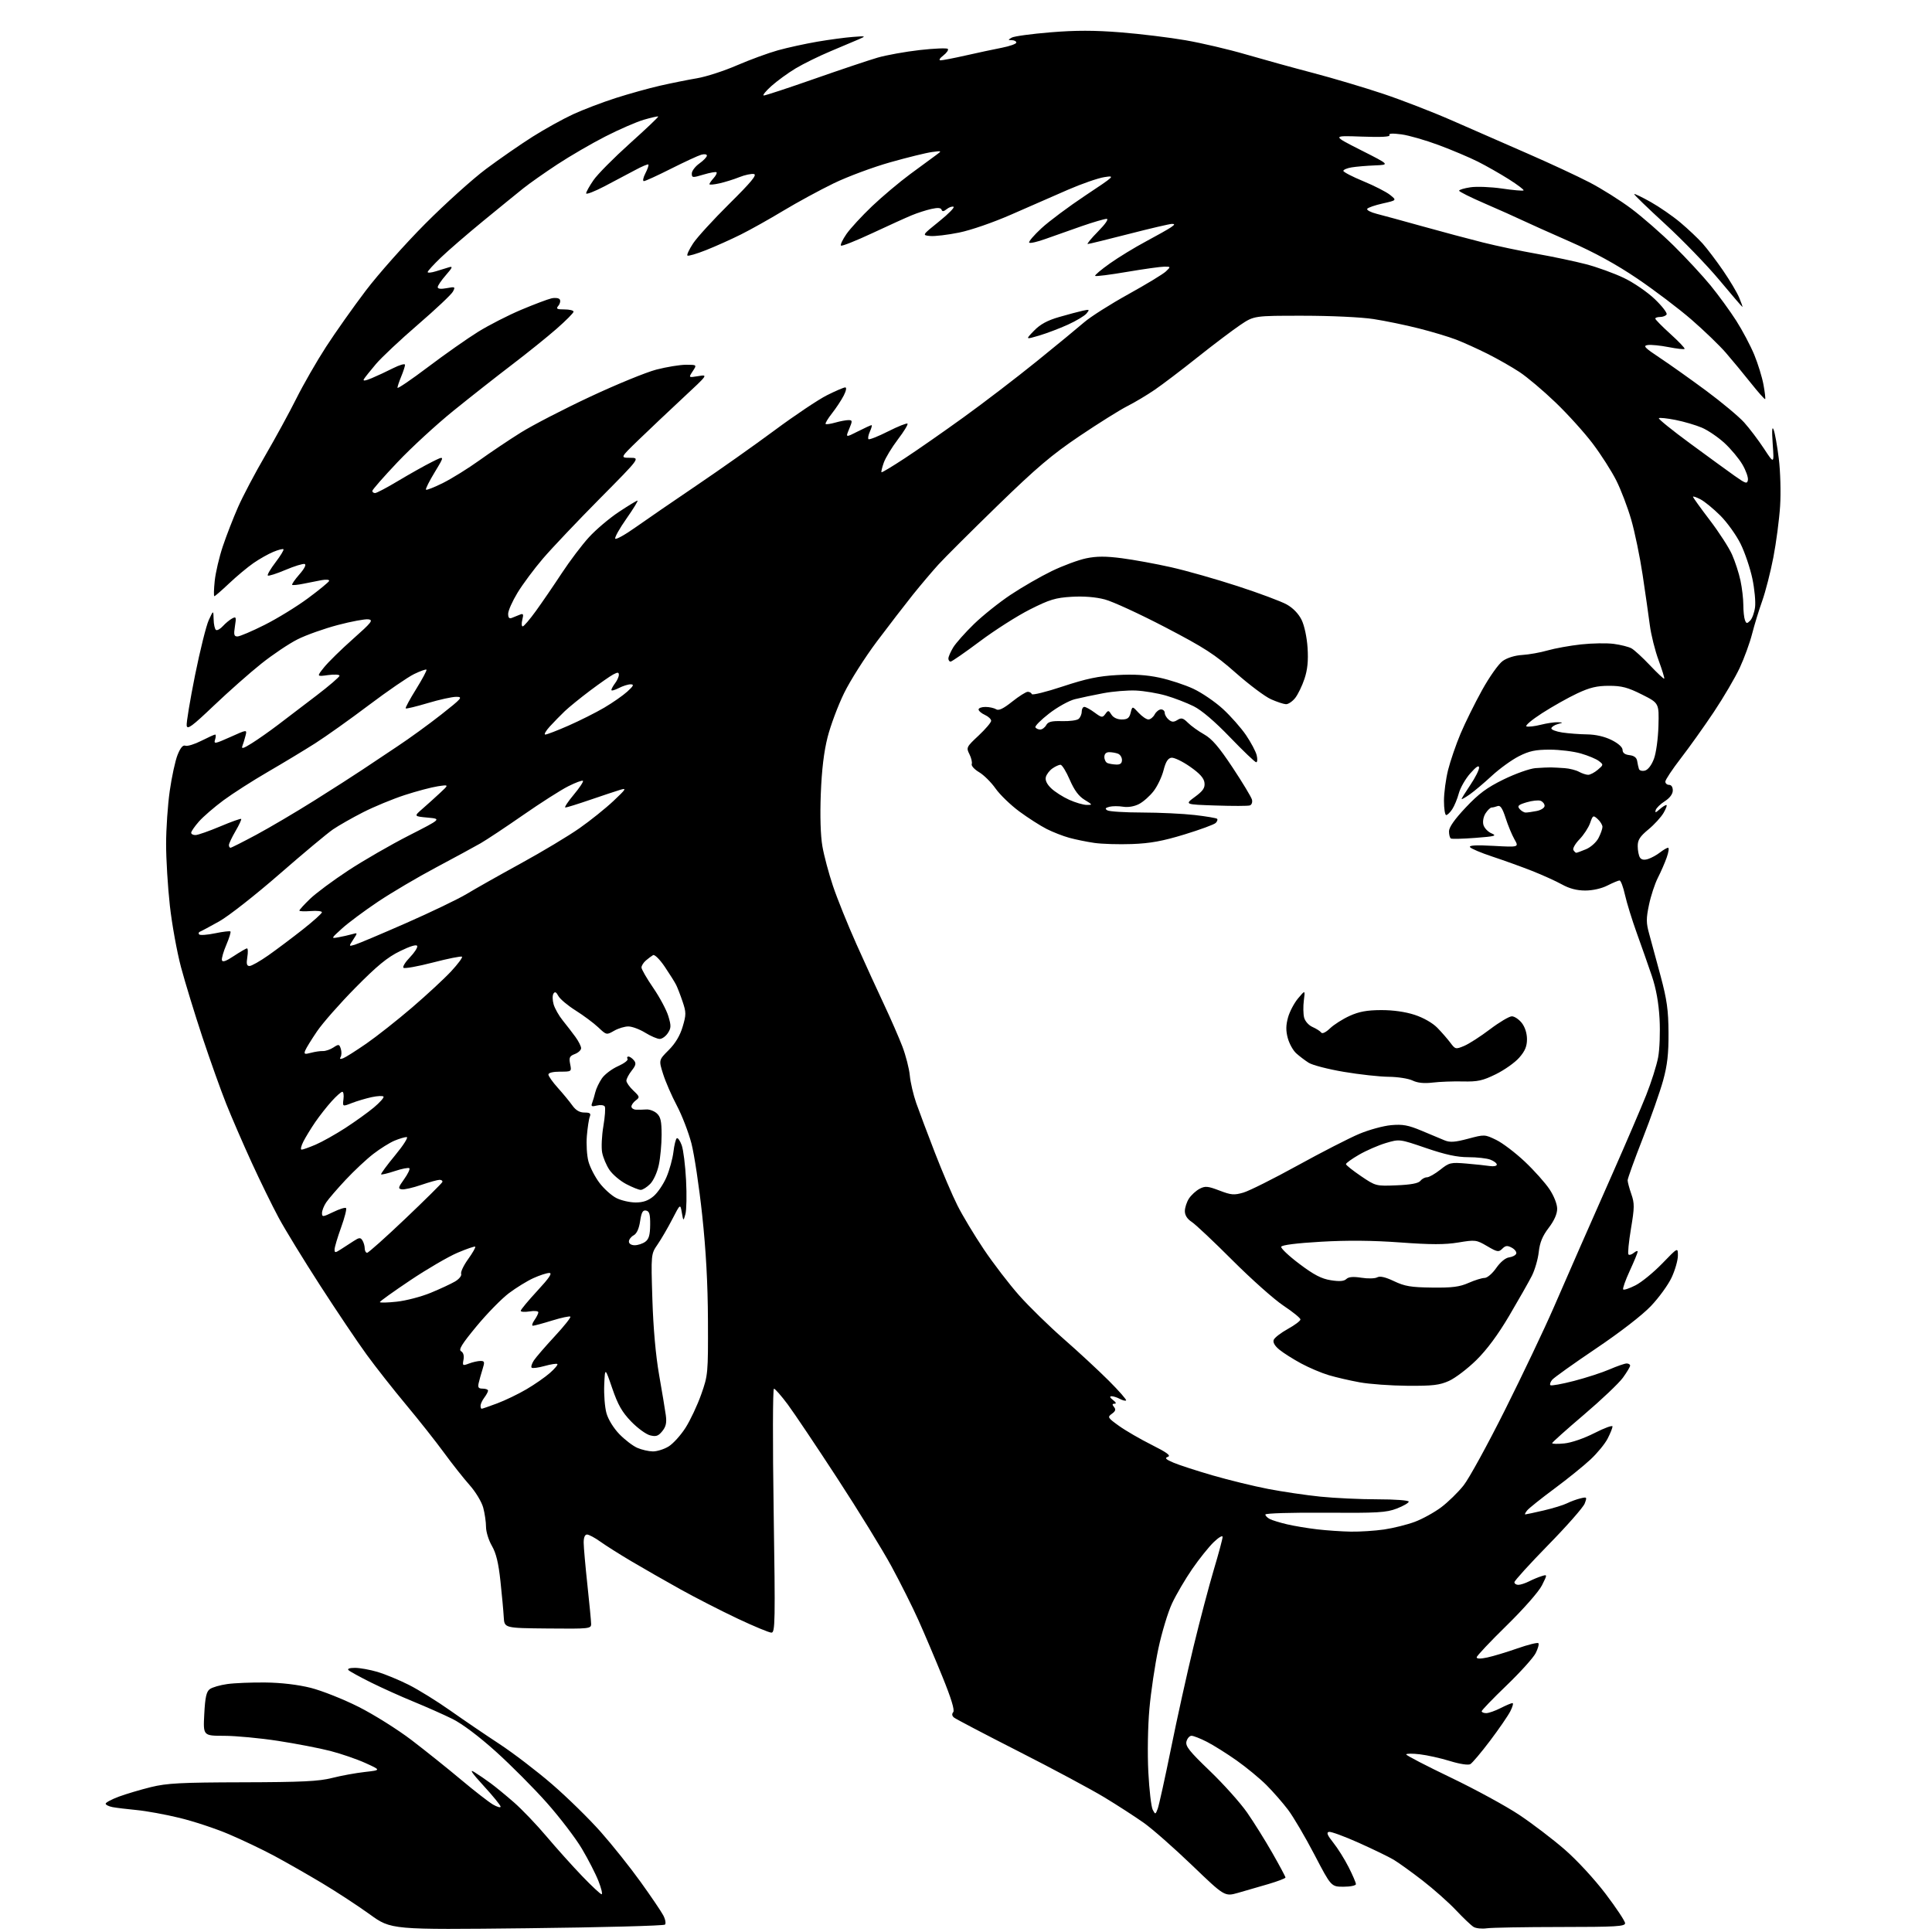 <?xml version="1.0" encoding="UTF-8" standalone="no"?>
<svg 
  version="1.1" 
  xmlns="http://www.w3.org/2000/svg" 
  xmlns:xlink="http://www.w3.org/1999/xlink" 
  xmlns:svg="http://www.w3.org/2000/svg"
  xmlns:rdf="http://www.w3.org/1999/02/22-rdf-syntax-ns#"
  xmlns:cc="http://creativecommons.org/ns#"
  xmlns:dc="http://purl.org/dc/elements/1.1/"
  viewBox="0 0 768 768"
  width="768"
  height="768"
>
<style>svg {background-color: white; }</style>"
<path stroke="none" fill="black" fill-rule="evenodd" d="M209.49,766.51C155.47,767.12 155.47,767.12 146.99,760.98C142.32,757.61 133.78,752.02 128.00,748.56C122.22,745.11 113.67,740.23 109.00,737.72C104.33,735.22 96.21,731.35 90.96,729.12C85.72,726.89 76.89,723.97 71.33,722.63C65.78,721.28 58.15,719.89 54.37,719.53C50.59,719.17 46.26,718.64 44.75,718.36C43.24,718.07 42.00,717.46 42.00,716.99C42.00,716.53 44.36,715.27 47.25,714.19C50.14,713.12 55.88,711.42 60.00,710.40C66.37,708.84 71.89,708.55 96.50,708.49C120.00,708.43 126.73,708.11 132.00,706.77C135.57,705.86 141.43,704.79 145.00,704.39C151.50,703.66 151.50,703.66 145.30,700.85C141.90,699.30 135.60,697.14 131.30,696.03C127.01,694.92 117.65,693.12 110.50,692.02C103.35,690.92 93.73,690.02 89.12,690.01C80.75,690.00 80.75,690.00 81.20,681.36C81.55,674.65 82.05,672.44 83.41,671.45C84.37,670.74 87.48,669.84 90.33,669.44C93.17,669.03 100.00,668.76 105.50,668.82C111.82,668.89 118.44,669.68 123.50,670.94C127.90,672.05 136.45,675.44 142.50,678.48C148.55,681.52 158.07,687.49 163.65,691.75C169.22,696.01 178.08,703.10 183.32,707.50C188.56,711.90 194.24,716.31 195.93,717.31C197.62,718.30 199.00,718.69 199.00,718.18C199.00,717.66 195.96,713.93 192.25,709.89C187.64,704.87 186.45,703.12 188.50,704.40C190.15,705.42 193.07,707.42 195.00,708.84C196.93,710.25 201.10,713.68 204.28,716.45C207.47,719.23 213.30,725.33 217.24,730.00C221.19,734.67 227.55,741.76 231.38,745.75C235.21,749.74 238.71,753.00 239.15,753.00C239.60,753.00 239.04,750.64 237.90,747.75C236.77,744.86 233.79,739.06 231.29,734.86C228.79,730.65 222.53,722.46 217.38,716.65C212.23,710.85 203.10,701.67 197.09,696.26C190.37,690.21 183.72,685.22 179.83,683.29C176.35,681.57 169.45,678.51 164.50,676.48C159.55,674.46 151.90,671.01 147.50,668.83C143.10,666.64 139.07,664.43 138.55,663.92C137.96,663.35 138.95,663.00 141.12,663.00C143.05,663.00 147.08,663.73 150.07,664.61C153.05,665.50 158.65,667.81 162.50,669.75C166.35,671.69 173.78,676.29 179.00,679.98C184.22,683.67 193.00,689.64 198.50,693.24C204.00,696.85 213.45,704.07 219.50,709.30C225.55,714.53 234.24,723.05 238.81,728.22C243.39,733.39 250.51,742.32 254.63,748.06C258.76,753.80 262.82,759.79 263.65,761.36C264.49,762.94 264.79,764.61 264.34,765.06C263.88,765.52 239.19,766.17 209.49,766.51zM591.00,766.53C589.08,766.81 586.72,766.56 585.77,765.98C584.82,765.40 581.67,762.41 578.77,759.33C575.87,756.26 569.90,750.96 565.50,747.55C561.10,744.14 555.92,740.42 554.00,739.27C552.08,738.12 545.83,735.10 540.13,732.54C534.43,729.99 529.10,728.03 528.29,728.20C527.18,728.42 527.62,729.51 530.01,732.50C531.77,734.70 534.51,739.07 536.10,742.22C537.70,745.37 539.00,748.41 539.00,748.97C539.00,749.54 536.79,750.00 534.08,750.00C529.16,750.00 529.16,750.00 522.51,737.25C518.85,730.24 514.14,722.22 512.04,719.44C509.94,716.66 506.07,712.23 503.43,709.59C500.80,706.96 495.46,702.56 491.57,699.81C487.68,697.07 482.38,693.74 479.78,692.41C477.19,691.08 474.43,690.00 473.65,690.00C472.87,690.00 471.97,691.01 471.64,692.25C471.16,694.12 472.74,696.12 480.96,704.00C486.40,709.23 493.05,716.65 495.73,720.50C498.41,724.35 502.94,731.60 505.80,736.62C508.66,741.63 511.00,746.01 511.00,746.34C511.00,746.67 507.96,747.83 504.25,748.93C500.54,750.02 495.10,751.59 492.17,752.43C486.83,753.94 486.83,753.94 473.87,741.49C466.74,734.64 458.12,727.05 454.71,724.63C451.29,722.21 444.23,717.64 439.00,714.47C433.77,711.31 418.48,703.11 405.00,696.26C391.52,689.40 379.93,683.33 379.24,682.76C378.42,682.09 378.31,681.33 378.93,680.59C379.56,679.82 378.12,675.10 374.61,666.47C371.71,659.34 367.42,649.23 365.07,644.00C362.73,638.77 357.91,629.17 354.38,622.66C350.84,616.14 341.16,600.39 332.85,587.66C324.55,574.92 315.67,561.70 313.13,558.27C310.58,554.85 308.12,552.04 307.65,552.02C307.18,552.01 307.13,573.83 307.54,600.50C308.21,644.89 308.14,649.00 306.65,649.00C305.76,649.00 299.74,646.50 293.27,643.45C286.80,640.40 276.56,635.16 270.51,631.80C264.45,628.43 255.68,623.41 251.00,620.64C246.32,617.87 240.74,614.34 238.60,612.80C236.45,611.26 234.09,610.00 233.35,610.00C232.49,610.00 232.01,611.18 232.02,613.25C232.03,615.04 232.70,622.58 233.50,630.00C234.30,637.42 234.97,644.40 234.98,645.51C235.00,647.44 234.41,647.51 217.75,647.35C200.50,647.19 200.50,647.19 200.25,642.84C200.12,640.45 199.52,634.00 198.93,628.50C198.16,621.28 197.21,617.39 195.53,614.49C194.25,612.29 193.20,608.90 193.20,606.97C193.20,605.04 192.70,601.60 192.09,599.32C191.46,597.01 189.08,593.05 186.67,590.34C184.30,587.68 179.74,581.90 176.52,577.50C173.31,573.10 166.55,564.55 161.50,558.50C156.45,552.45 149.36,543.45 145.76,538.50C142.15,533.55 133.83,521.17 127.26,511.00C120.69,500.82 113.25,488.68 110.74,484.00C108.22,479.32 103.38,469.43 99.98,462.00C96.58,454.57 92.06,444.13 89.93,438.80C87.80,433.46 83.54,421.53 80.47,412.30C77.41,403.06 73.58,390.55 71.96,384.50C70.35,378.45 68.35,367.43 67.52,360.00C66.70,352.57 66.02,341.55 66.03,335.50C66.03,329.45 66.68,319.94 67.48,314.38C68.27,308.81 69.67,302.37 70.59,300.07C71.73,297.23 72.72,296.06 73.69,296.43C74.47,296.73 77.32,295.86 80.02,294.49C82.72,293.12 85.20,292.00 85.53,292.00C85.86,292.00 85.85,292.89 85.50,293.99C84.92,295.81 85.41,295.73 91.55,292.98C98.22,289.98 98.22,289.98 97.61,292.40C97.28,293.73 96.72,295.58 96.36,296.51C95.86,297.82 96.72,297.57 100.10,295.45C102.52,293.94 107.23,290.63 110.56,288.10C113.90,285.57 120.75,280.35 125.78,276.50C130.82,272.65 134.96,269.10 134.97,268.61C134.99,268.13 132.94,268.01 130.42,268.36C125.85,268.98 125.85,268.98 128.85,265.24C130.51,263.18 135.67,258.12 140.32,254.00C147.73,247.43 148.49,246.46 146.43,246.19C145.14,246.02 139.67,247.03 134.29,248.45C128.91,249.87 121.72,252.42 118.32,254.13C114.92,255.83 108.39,260.21 103.82,263.86C99.24,267.51 90.78,275.00 85.00,280.50C76.35,288.74 74.45,290.14 74.21,288.45C74.05,287.32 75.54,278.32 77.52,268.46C79.51,258.59 81.97,248.72 82.98,246.51C84.83,242.50 84.83,242.50 84.92,246.19C84.96,248.22 85.39,250.12 85.87,250.42C86.34,250.71 87.58,250.02 88.61,248.88C89.64,247.75 91.28,246.39 92.26,245.86C93.87,245.00 93.98,245.29 93.39,248.95C92.86,252.31 93.03,253.00 94.39,253.00C95.30,253.00 100.16,250.93 105.19,248.40C110.23,245.87 117.98,241.11 122.42,237.82C126.87,234.53 130.65,231.42 130.83,230.92C131.01,230.42 129.67,230.29 127.83,230.62C126.00,230.95 122.71,231.60 120.53,232.06C118.34,232.51 116.37,232.70 116.14,232.48C115.92,232.25 117.21,230.39 119.01,228.33C121.01,226.06 121.83,224.44 121.11,224.20C120.46,223.99 117.01,225.05 113.45,226.56C109.89,228.07 106.74,229.07 106.45,228.78C106.16,228.49 107.55,226.13 109.53,223.53C111.51,220.93 112.93,218.60 112.68,218.34C112.42,218.09 110.60,218.56 108.62,219.39C106.64,220.21 103.10,222.21 100.76,223.83C98.42,225.45 94.07,229.08 91.10,231.89C88.13,234.70 85.48,237.00 85.21,237.00C84.94,237.00 85.00,234.28 85.35,230.96C85.69,227.64 87.14,221.45 88.56,217.21C89.98,212.97 92.71,205.94 94.62,201.60C96.53,197.25 101.39,188.03 105.43,181.10C109.46,174.17 115.04,163.95 117.82,158.39C120.60,152.83 125.90,143.60 129.60,137.89C133.30,132.18 140.41,122.11 145.41,115.52C150.41,108.93 161.03,96.99 169.00,88.98C176.97,80.97 187.88,71.15 193.23,67.15C198.58,63.16 206.91,57.39 211.73,54.34C216.55,51.29 223.80,47.28 227.82,45.42C231.85,43.56 239.46,40.67 244.72,38.98C249.99,37.29 257.94,35.08 262.40,34.06C266.85,33.05 273.46,31.72 277.07,31.11C280.69,30.50 287.83,28.19 292.94,25.97C298.05,23.76 305.40,21.07 309.26,19.99C313.13,18.92 320.16,17.38 324.90,16.57C329.63,15.76 335.98,14.91 339.00,14.68C344.24,14.28 344.36,14.32 341.50,15.57C339.85,16.29 334.76,18.45 330.18,20.36C325.61,22.27 319.37,25.34 316.31,27.17C313.26,29.00 308.90,32.17 306.63,34.21C304.36,36.25 303.00,37.94 303.61,37.96C304.23,37.98 313.23,35.02 323.61,31.38C334.00,27.74 345.36,23.93 348.86,22.91C352.37,21.90 359.91,20.54 365.64,19.89C371.37,19.25 376.37,19.04 376.76,19.43C377.15,19.82 376.35,21.00 374.99,22.05C373.55,23.15 373.08,23.96 373.88,23.98C374.63,23.99 379.13,23.12 383.88,22.05C388.62,20.98 395.09,19.59 398.25,18.98C401.41,18.36 404.00,17.44 404.00,16.93C404.00,16.42 403.21,15.99 402.25,15.97C400.62,15.94 400.62,15.87 402.19,14.95C403.12,14.41 410.04,13.47 417.56,12.85C427.68,12.02 434.95,12.03 445.47,12.86C453.29,13.48 464.92,14.90 471.32,16.01C477.71,17.12 488.46,19.64 495.22,21.62C501.97,23.59 514.02,26.92 522.00,29.01C529.98,31.11 542.58,34.86 550.00,37.35C557.42,39.84 569.80,44.64 577.50,48.03C585.20,51.41 598.63,57.29 607.34,61.09C616.06,64.89 627.08,70.02 631.84,72.49C636.60,74.95 644.10,79.67 648.50,82.97C652.90,86.27 660.50,92.91 665.39,97.73C670.28,102.56 676.85,109.65 680.00,113.50C683.14,117.35 687.73,123.65 690.19,127.50C692.65,131.35 695.86,137.43 697.34,141.00C698.81,144.57 700.47,149.94 701.01,152.91C701.56,155.89 701.86,158.47 701.68,158.65C701.50,158.84 698.93,155.95 695.98,152.24C693.03,148.53 688.56,143.13 686.05,140.23C683.55,137.33 677.39,131.40 672.38,127.05C667.36,122.69 657.68,115.37 650.88,110.76C642.45,105.06 633.87,100.36 624.00,96.02C616.02,92.52 607.48,88.68 605.00,87.50C602.52,86.31 595.90,83.36 590.27,80.92C584.64,78.49 580.03,76.19 580.02,75.81C580.01,75.43 582.03,74.82 584.51,74.45C586.98,74.08 592.65,74.30 597.10,74.95C601.55,75.61 605.40,75.94 605.64,75.69C605.89,75.44 603.25,73.45 599.78,71.25C596.31,69.06 590.78,65.91 587.49,64.26C584.19,62.60 577.21,59.65 571.96,57.69C566.71,55.73 560.01,53.80 557.06,53.41C553.51,52.94 551.91,53.05 552.33,53.72C552.74,54.39 549.02,54.59 541.23,54.30C529.50,53.87 529.50,53.87 541.00,59.69C552.50,65.50 552.50,65.50 546.50,65.75C543.20,65.88 539.04,66.24 537.25,66.54C535.46,66.84 534.00,67.47 534.00,67.92C534.00,68.38 537.56,70.23 541.92,72.03C546.28,73.83 551.06,76.27 552.55,77.46C555.26,79.62 555.26,79.62 549.65,80.88C546.56,81.57 543.79,82.53 543.49,83.02C543.19,83.51 544.87,84.39 547.22,84.99C549.57,85.59 557.80,87.83 565.50,89.98C573.20,92.13 584.00,95.01 589.50,96.39C595.00,97.77 604.67,99.81 611.00,100.92C617.33,102.04 626.10,103.89 630.50,105.04C634.90,106.19 641.66,108.64 645.52,110.49C649.43,112.36 654.87,116.10 657.82,118.92C660.74,121.72 662.84,124.45 662.50,125.00C662.16,125.55 661.01,126.00 659.94,126.00C658.87,126.00 658.00,126.29 658.00,126.65C658.00,127.01 660.72,129.77 664.04,132.78C667.37,135.79 669.89,138.45 669.64,138.69C669.40,138.94 666.53,138.62 663.28,137.98C660.03,137.34 656.31,136.97 655.01,137.16C653.01,137.45 653.74,138.22 659.86,142.28C663.81,144.90 672.10,150.79 678.28,155.36C684.45,159.94 691.22,165.59 693.33,167.93C695.44,170.27 698.98,174.96 701.21,178.34C705.25,184.50 705.25,184.50 704.68,176.50C704.30,171.12 704.42,169.25 705.04,170.80C705.55,172.06 706.48,177.24 707.10,182.30C707.74,187.45 707.96,195.78 707.62,201.21C707.27,206.55 706.07,215.71 704.94,221.55C703.82,227.39 701.82,235.17 700.52,238.84C699.21,242.50 697.39,248.43 696.48,252.00C695.57,255.57 693.35,261.65 691.56,265.50C689.76,269.35 685.14,277.23 681.29,283.00C677.44,288.77 671.52,297.08 668.14,301.45C664.76,305.83 662.00,309.99 662.00,310.70C662.00,311.42 662.67,312.00 663.50,312.00C664.40,312.00 664.98,312.90 664.96,314.25C664.94,315.66 663.74,317.25 661.78,318.50C660.05,319.60 658.43,321.18 658.17,322.00C657.81,323.18 658.13,323.13 659.68,321.75C660.77,320.79 661.98,320.00 662.39,320.00C662.79,320.00 662.30,321.40 661.31,323.11C660.31,324.83 657.59,327.81 655.25,329.73C651.89,332.51 651.00,333.90 651.02,336.37C651.02,338.09 651.42,340.11 651.89,340.86C652.47,341.77 653.54,341.97 655.13,341.47C656.43,341.06 658.57,339.89 659.88,338.86C661.20,337.84 662.64,337.00 663.09,337.00C663.54,337.00 663.30,338.73 662.55,340.85C661.81,342.96 660.22,346.61 659.02,348.95C657.83,351.30 656.24,356.12 655.50,359.67C654.34,365.20 654.36,366.88 655.60,371.32C656.40,374.17 658.43,381.68 660.12,388.00C662.63,397.38 663.21,401.52 663.26,410.50C663.31,418.90 662.80,423.39 661.12,429.50C659.91,433.90 656.24,444.34 652.96,452.69C649.68,461.05 647.01,468.48 647.01,469.19C647.02,469.91 647.68,472.38 648.48,474.68C649.77,478.37 649.75,479.96 648.33,488.45C647.45,493.73 647.00,498.33 647.34,498.67C647.67,499.01 648.64,498.72 649.48,498.02C650.31,497.32 651.00,497.11 651.00,497.55C651.00,497.98 649.58,501.42 647.85,505.18C646.11,508.95 644.94,512.28 645.25,512.58C645.56,512.89 647.76,512.15 650.15,510.93C652.54,509.72 657.31,505.82 660.75,502.27C667.00,495.81 667.00,495.81 666.99,499.15C666.98,500.99 665.87,504.89 664.51,507.80C663.16,510.72 659.45,515.83 656.27,519.17C652.83,522.79 644.01,529.61 634.40,536.08C625.55,542.05 617.72,547.63 617.01,548.49C616.30,549.35 615.98,550.31 616.30,550.63C616.62,550.96 620.85,550.19 625.69,548.94C630.54,547.68 636.92,545.61 639.87,544.33C642.83,543.05 645.87,542.00 646.62,542.00C647.38,542.00 648.00,542.38 648.00,542.85C648.00,543.32 646.71,545.48 645.13,547.66C643.55,549.84 636.58,556.46 629.63,562.37C622.68,568.28 617.00,573.37 617.00,573.68C617.00,574.00 619.16,574.05 621.81,573.79C624.61,573.52 629.63,571.80 633.81,569.67C637.76,567.65 641.00,566.47 641.00,567.04C641.00,567.61 640.14,569.76 639.09,571.81C638.05,573.87 634.99,577.61 632.29,580.13C629.60,582.65 623.13,587.88 617.91,591.75C612.69,595.62 607.82,599.51 607.09,600.39C606.36,601.28 606.01,602.00 606.32,602.00C606.62,602.00 609.90,601.30 613.60,600.44C617.31,599.58 621.50,598.29 622.92,597.58C624.34,596.87 626.73,595.99 628.23,595.63C630.86,595.00 630.92,595.07 629.93,597.70C629.36,599.19 622.84,606.61 615.44,614.16C608.05,621.72 602.00,628.38 602.00,628.95C602.00,629.53 602.70,630.00 603.55,630.00C604.40,630.00 606.31,629.38 607.80,628.63C609.28,627.87 611.54,626.93 612.82,626.54C615.13,625.82 615.13,625.82 612.97,630.16C611.73,632.66 605.76,639.45 598.91,646.17C592.36,652.58 587.00,658.27 587.00,658.81C587.00,659.44 588.52,659.46 591.25,658.87C593.59,658.37 598.97,656.74 603.20,655.26C607.44,653.78 611.18,652.85 611.52,653.19C611.87,653.53 611.38,655.32 610.45,657.16C609.51,659.00 604.30,664.77 598.87,670.00C593.43,675.23 588.99,679.84 588.99,680.25C589.00,680.66 589.80,681.00 590.79,681.00C591.77,681.00 594.34,680.10 596.50,679.00C598.66,677.90 600.79,677.00 601.24,677.00C601.68,677.00 601.30,678.46 600.38,680.25C599.47,682.04 595.84,687.32 592.31,691.99C588.79,696.65 585.26,700.83 584.47,701.28C583.62,701.75 580.28,701.24 576.39,700.04C572.74,698.91 567.33,697.70 564.38,697.36C561.42,697.01 559.00,697.04 559.00,697.42C559.00,697.81 566.99,701.95 576.75,706.63C586.51,711.31 598.77,718.00 604.00,721.49C609.23,724.99 617.31,731.15 621.96,735.19C626.79,739.37 633.76,746.92 638.21,752.77C642.49,758.41 646.00,763.70 646.00,764.51C646.00,765.79 642.36,766.00 620.25,766.01C606.09,766.02 592.92,766.25 591.00,766.53zM460.22,718.96C460.72,717.61 463.10,706.83 465.50,695.00C467.89,683.17 471.92,664.95 474.46,654.50C476.99,644.05 480.63,630.28 482.53,623.90C484.44,617.52 486.00,611.69 486.00,610.95C486.00,610.21 484.41,611.15 482.47,613.03C480.52,614.91 476.68,619.71 473.93,623.69C471.18,627.68 467.58,633.82 465.92,637.35C464.27,640.87 461.82,648.99 460.46,655.38C459.11,661.77 457.51,672.51 456.91,679.25C456.28,686.25 456.10,697.05 456.48,704.46C456.85,711.59 457.64,718.32 458.23,719.42C459.26,721.36 459.33,721.35 460.22,718.96zM537.00,608.85C540.58,608.91 546.50,608.53 550.17,608.00C553.84,607.46 559.35,606.09 562.41,604.95C565.48,603.80 570.20,601.19 572.92,599.15C575.63,597.11 579.63,593.21 581.80,590.47C583.97,587.74 591.39,574.20 598.29,560.40C605.20,546.59 613.87,528.37 617.56,519.90C621.25,511.43 625.95,500.68 628.00,496.00C630.05,491.32 636.01,477.82 641.23,466.00C646.45,454.18 652.37,440.37 654.38,435.33C656.39,430.28 658.53,423.53 659.13,420.33C659.74,417.12 659.99,410.23 659.70,405.00C659.35,398.66 658.34,393.01 656.65,388.00C655.26,383.88 652.57,376.23 650.68,371.00C648.79,365.77 646.67,358.91 645.96,355.75C645.26,352.59 644.29,350.00 643.80,350.00C643.32,350.00 641.16,350.90 639.00,352.00C636.65,353.20 633.11,354.00 630.17,354.00C626.83,354.00 623.84,353.22 620.88,351.57C618.47,350.24 613.12,347.82 609.00,346.19C604.88,344.57 597.78,342.01 593.24,340.51C588.70,339.01 584.69,337.31 584.34,336.74C583.90,336.02 586.89,335.87 593.75,336.25C603.82,336.80 603.82,336.80 602.02,333.65C601.03,331.92 599.45,328.11 598.51,325.18C597.25,321.28 596.40,320.02 595.32,320.43C594.50,320.74 593.43,321.00 592.94,321.00C592.45,321.00 591.38,322.02 590.56,323.27C589.70,324.58 589.32,326.53 589.67,327.85C590.00,329.12 591.45,330.65 592.89,331.27C595.16,332.24 594.34,332.47 586.50,333.07C581.55,333.45 577.16,333.56 576.75,333.32C576.34,333.08 576.00,331.79 576.00,330.46C576.00,328.85 578.22,325.69 582.64,321.00C587.88,315.44 591.07,313.08 597.78,309.80C602.46,307.52 608.13,305.51 610.39,305.34C612.65,305.17 615.40,305.05 616.50,305.06C617.60,305.08 620.08,305.21 622.00,305.35C623.92,305.49 626.48,306.14 627.68,306.80C628.89,307.46 630.52,308.00 631.32,308.00C632.12,308.00 633.84,307.10 635.14,306.00C637.44,304.05 637.45,303.96 635.59,302.53C634.55,301.71 631.33,300.36 628.44,299.53C625.55,298.69 619.98,298.00 616.06,298.00C610.36,298.00 607.90,298.52 603.77,300.62C600.93,302.06 596.11,305.55 593.05,308.37C590.00,311.20 586.04,314.53 584.25,315.79C582.46,317.04 581.00,317.87 581.00,317.63C581.00,317.39 582.58,314.86 584.50,312.00C586.42,309.14 587.98,306.06 587.96,305.15C587.93,304.03 586.80,304.77 584.45,307.43C582.54,309.59 580.50,313.15 579.91,315.34C579.32,317.53 578.15,320.37 577.30,321.66C576.46,322.95 575.37,324.00 574.88,324.00C574.40,324.00 574.00,321.44 574.00,318.31C574.00,315.19 574.74,309.67 575.64,306.06C576.55,302.45 578.77,295.97 580.59,291.65C582.41,287.34 586.26,279.54 589.15,274.33C592.06,269.07 595.71,263.92 597.35,262.75C599.14,261.48 602.22,260.53 605.13,260.36C607.78,260.20 612.33,259.39 615.23,258.55C618.13,257.72 624.10,256.64 628.50,256.16C632.90,255.68 638.75,255.59 641.50,255.95C644.25,256.32 647.41,257.11 648.52,257.72C649.64,258.33 652.95,261.37 655.88,264.47C658.82,267.57 661.37,269.96 661.56,269.78C661.74,269.59 660.73,266.31 659.32,262.47C657.90,258.64 656.33,252.35 655.83,248.50C655.33,244.65 654.04,235.63 652.96,228.45C651.88,221.27 649.84,211.41 648.42,206.53C647.01,201.65 644.34,194.64 642.48,190.96C640.63,187.28 636.44,180.72 633.17,176.39C629.90,172.05 623.24,164.67 618.36,159.99C613.49,155.31 607.02,149.85 604.00,147.87C600.98,145.88 595.27,142.63 591.32,140.65C587.37,138.67 581.74,136.12 578.82,135.00C575.89,133.87 569.23,131.87 564.00,130.55C558.77,129.22 550.67,127.55 546.00,126.83C541.17,126.08 529.08,125.51 518.00,125.51C498.50,125.50 498.50,125.50 493.00,129.20C489.98,131.24 482.32,137.02 476.00,142.05C469.68,147.09 462.02,152.90 459.00,154.96C455.98,157.03 451.10,159.94 448.16,161.43C445.22,162.91 436.68,168.26 429.18,173.31C418.10,180.78 412.00,185.96 396.53,201.00C386.06,211.18 375.46,221.75 372.96,224.50C370.47,227.25 365.90,232.65 362.81,236.50C359.73,240.35 353.32,248.68 348.57,255.00C343.83,261.32 337.97,270.55 335.55,275.50C333.13,280.45 330.18,288.32 328.99,293.00C327.52,298.78 326.65,306.01 326.28,315.58C325.94,324.38 326.18,332.19 326.91,336.39C327.55,340.10 329.44,347.19 331.11,352.16C332.77,357.13 336.98,367.56 340.46,375.35C343.94,383.13 348.91,394.00 351.51,399.50C354.10,405.00 357.34,412.43 358.71,416.00C360.07,419.57 361.40,424.75 361.66,427.50C361.91,430.25 363.07,435.20 364.22,438.50C365.38,441.80 368.72,450.69 371.65,458.25C374.58,465.82 378.61,475.25 380.61,479.21C382.60,483.18 387.31,491.00 391.07,496.61C394.84,502.22 401.15,510.45 405.10,514.91C409.06,519.37 417.04,527.17 422.84,532.25C428.65,537.33 436.71,544.80 440.76,548.85C444.81,552.90 447.91,556.43 447.64,556.69C447.38,556.95 446.26,556.68 445.15,556.08C444.04,555.49 442.54,555.01 441.82,555.03C441.00,555.05 441.23,555.62 442.44,556.53C443.62,557.43 443.87,558.00 443.07,558.00C442.10,558.00 442.04,558.34 442.84,559.31C443.65,560.28 443.44,560.96 441.99,562.00C440.16,563.32 440.31,563.57 444.78,566.79C447.38,568.66 453.22,572.05 457.77,574.33C463.84,577.37 465.56,578.63 464.27,579.10C462.88,579.60 463.36,580.10 466.50,581.44C468.70,582.38 475.73,584.66 482.11,586.51C488.50,588.36 498.40,590.78 504.11,591.88C509.83,592.98 519.16,594.36 524.86,594.94C530.55,595.52 540.79,596.00 547.61,596.00C554.46,596.00 560.00,596.41 560.00,596.92C560.00,597.42 557.86,598.66 555.25,599.67C551.07,601.28 547.65,601.48 526.75,601.33C513.51,601.23 503.00,601.55 503.00,602.04C503.00,602.53 503.79,603.34 504.75,603.83C505.71,604.33 508.81,605.28 511.63,605.94C514.45,606.60 519.85,607.50 523.63,607.94C527.41,608.38 533.42,608.79 537.00,608.85zM259.50,576.96C261.15,576.98 263.96,576.10 265.75,575.01C267.55,573.92 270.57,570.58 272.49,567.59C274.40,564.60 277.21,558.63 278.73,554.33C281.44,546.67 281.50,546.04 281.42,525.00C281.36,510.25 280.64,497.07 279.13,483.00C277.92,471.73 275.99,458.90 274.85,454.50C273.70,450.10 271.09,443.34 269.05,439.48C267.00,435.62 264.55,429.97 263.59,426.92C261.85,421.39 261.85,421.39 265.82,417.42C268.46,414.78 270.32,411.67 271.36,408.16C272.79,403.35 272.79,402.44 271.35,398.18C270.49,395.61 269.32,392.60 268.77,391.50C268.22,390.40 266.18,387.15 264.24,384.28C262.26,381.36 260.22,379.33 259.60,379.68C259.00,380.02 257.71,380.98 256.75,381.81C255.79,382.63 255.00,383.89 255.00,384.59C255.00,385.30 257.10,388.94 259.67,392.69C262.24,396.43 264.94,401.49 265.67,403.92C266.83,407.74 266.80,408.66 265.48,410.67C264.64,411.95 263.18,413.00 262.23,412.99C261.28,412.99 258.70,411.88 256.50,410.53C254.30,409.17 251.30,408.05 249.83,408.03C248.36,408.01 245.80,408.78 244.13,409.74C241.11,411.47 241.08,411.47 237.80,408.37C235.98,406.66 231.94,403.65 228.81,401.68C225.69,399.72 222.60,397.12 221.96,395.92C221.10,394.31 220.58,394.07 220.00,395.00C219.57,395.70 219.60,397.60 220.07,399.24C220.54,400.87 222.17,403.76 223.71,405.66C225.24,407.55 227.51,410.50 228.75,412.20C229.99,413.90 231.00,415.92 231.00,416.67C231.00,417.43 229.88,418.47 228.52,418.99C226.41,419.80 226.13,420.39 226.64,422.97C227.25,425.99 227.24,426.00 222.62,426.00C219.83,426.00 218.00,426.45 218.00,427.14C218.00,427.76 219.69,430.15 221.75,432.44C223.81,434.73 226.41,437.88 227.51,439.43C228.90,441.37 230.40,442.25 232.32,442.25C234.51,442.25 234.97,442.60 234.46,443.88C234.09,444.77 233.57,448.20 233.29,451.50C233.01,454.80 233.29,459.39 233.92,461.71C234.54,464.02 236.52,467.85 238.30,470.21C240.09,472.57 243.12,475.29 245.03,476.25C246.94,477.21 250.38,478.00 252.67,478.00C255.66,478.00 257.69,477.29 259.79,475.52C261.41,474.16 263.72,470.76 264.92,467.96C266.12,465.16 267.37,460.64 267.70,457.91C268.02,455.18 268.63,452.73 269.05,452.47C269.46,452.21 270.34,453.46 270.99,455.25C271.64,457.04 272.42,463.29 272.72,469.14C273.03,474.99 272.91,481.07 272.46,482.64C271.65,485.50 271.65,485.50 271.03,482.00C270.42,478.50 270.42,478.50 267.24,484.66C265.49,488.05 262.87,492.55 261.42,494.66C258.77,498.50 258.77,498.50 259.33,516.50C259.69,527.96 260.66,538.86 262.00,546.50C263.16,553.10 264.36,560.31 264.66,562.51C265.08,565.56 264.74,567.09 263.27,568.91C261.69,570.86 260.80,571.17 258.42,570.57C256.81,570.17 253.42,567.69 250.88,565.06C247.26,561.31 245.63,558.44 243.38,551.89C240.50,543.50 240.50,543.50 240.19,550.50C240.03,554.35 240.42,559.42 241.08,561.77C241.78,564.27 243.91,567.72 246.21,570.10C248.38,572.33 251.58,574.78 253.33,575.54C255.07,576.30 257.85,576.94 259.50,576.96zM191.46,560.00C191.72,560.00 194.50,559.04 197.65,557.86C200.80,556.68 206.02,554.17 209.25,552.27C212.48,550.38 216.68,547.46 218.59,545.78C220.50,544.11 221.84,542.51 221.56,542.23C221.28,541.95 219.01,542.30 216.50,543.00C213.99,543.70 211.67,544.00 211.34,543.67C211.00,543.34 211.41,542.04 212.23,540.78C213.06,539.53 216.78,535.22 220.50,531.21C224.22,527.20 227.02,523.68 226.73,523.39C226.43,523.10 223.18,523.79 219.49,524.93C215.81,526.07 212.36,527.00 211.84,527.00C211.31,527.00 211.59,526.00 212.44,524.78C213.30,523.56 214.00,522.15 214.00,521.65C214.00,521.15 212.43,520.99 210.50,521.31C208.57,521.62 207.00,521.51 207.00,521.06C207.00,520.61 209.97,517.04 213.59,513.12C218.37,507.96 219.68,506.01 218.34,506.02C217.33,506.03 214.48,506.96 212.02,508.08C209.55,509.20 205.17,511.90 202.27,514.08C199.38,516.27 193.60,522.17 189.44,527.20C183.59,534.28 182.19,536.53 183.30,537.15C184.19,537.65 184.55,538.91 184.25,540.50C183.79,542.89 183.92,542.98 186.44,542.02C187.92,541.46 189.97,541.00 191.00,541.00C192.64,541.00 192.74,541.38 191.83,544.25C191.27,546.04 190.57,548.51 190.29,549.75C189.87,551.54 190.20,552.00 191.88,552.00C193.05,552.00 194.00,552.36 194.00,552.81C194.00,553.25 193.34,554.49 192.53,555.56C191.72,556.63 191.05,558.06 191.03,558.75C191.01,559.44 191.21,560.00 191.46,560.00zM559.50,550.87C552.90,550.82 544.33,550.20 540.47,549.49C536.60,548.79 531.08,547.51 528.20,546.65C525.32,545.80 520.38,543.70 517.23,542.00C514.08,540.30 510.20,537.85 508.61,536.55C506.75,535.04 505.93,533.63 506.32,532.62C506.65,531.75 509.18,529.80 511.95,528.27C514.71,526.75 516.96,525.05 516.95,524.50C516.94,523.95 513.91,521.49 510.22,519.04C506.52,516.58 497.42,508.48 489.98,501.04C482.54,493.59 475.23,486.70 473.73,485.73C471.95,484.57 471.00,483.08 471.00,481.44C471.00,480.06 471.74,477.80 472.64,476.42C473.55,475.04 475.44,473.31 476.85,472.57C479.08,471.40 480.10,471.49 484.74,473.26C489.41,475.05 490.57,475.15 494.28,474.07C496.60,473.39 506.31,468.53 515.86,463.27C525.41,458.01 536.40,452.38 540.28,450.75C544.17,449.11 549.88,447.55 552.97,447.27C557.58,446.85 559.76,447.25 565.05,449.46C568.60,450.95 572.73,452.68 574.23,453.30C576.40,454.19 578.34,454.06 583.57,452.67C590.12,450.92 590.22,450.93 594.74,453.12C597.26,454.33 602.37,458.22 606.12,461.75C609.86,465.28 614.29,470.24 615.96,472.76C617.74,475.44 619.00,478.66 619.00,480.51C619.00,482.56 617.82,485.22 615.63,488.09C613.17,491.31 612.10,493.90 611.68,497.68C611.37,500.53 610.13,504.81 608.93,507.18C607.72,509.56 603.68,516.67 599.95,523.00C595.45,530.62 591.02,536.59 586.83,540.70C583.35,544.11 578.48,547.81 576.00,548.93C572.24,550.62 569.53,550.94 559.50,550.87zM157.70,517.44C161.38,517.05 167.45,515.46 171.19,513.92C174.94,512.38 179.31,510.34 180.91,509.40C182.51,508.45 183.59,507.10 183.32,506.38C183.04,505.67 184.28,503.04 186.08,500.54C187.87,498.05 189.15,495.81 188.91,495.58C188.68,495.35 185.50,496.44 181.84,498.00C178.18,499.56 169.74,504.48 163.09,508.94C156.44,513.39 151.00,517.29 151.00,517.60C151.00,517.91 154.01,517.84 157.70,517.44zM569.28,511.83C577.29,511.93 580.23,511.55 583.79,509.97C586.25,508.89 589.10,508.00 590.14,508.00C591.20,508.00 593.22,506.28 594.76,504.07C596.42,501.68 598.45,500.01 599.92,499.82C601.26,499.64 602.52,498.97 602.73,498.32C602.95,497.67 602.14,496.61 600.94,495.97C599.19,495.03 598.46,495.11 597.19,496.38C595.75,497.82 595.21,497.73 591.17,495.36C586.87,492.84 586.48,492.79 579.70,493.91C574.36,494.79 568.83,494.79 556.59,493.89C545.62,493.09 535.59,493.00 525.08,493.61C515.48,494.16 509.52,494.92 509.30,495.60C509.10,496.21 512.35,499.28 516.53,502.42C522.30,506.77 525.29,508.33 529.01,508.91C532.46,509.46 534.27,509.32 535.19,508.43C536.11,507.56 537.91,507.41 541.18,507.92C543.75,508.33 546.57,508.26 547.45,507.77C548.55,507.16 550.67,507.64 554.15,509.29C558.41,511.32 560.88,511.73 569.28,511.83zM135.50,496.62C136.88,495.73 139.16,494.25 140.59,493.33C142.79,491.90 143.30,491.87 144.07,493.08C144.56,493.86 144.98,495.29 144.98,496.25C144.99,497.21 145.42,498.00 145.94,498.00C146.45,498.00 153.32,491.87 161.19,484.38C169.06,476.89 175.65,470.36 175.83,469.88C176.02,469.40 175.52,469.00 174.74,469.00C173.96,469.00 170.66,469.92 167.41,471.03C164.16,472.15 160.70,472.94 159.73,472.78C158.16,472.53 158.26,472.08 160.64,468.75C162.12,466.68 163.06,464.72 162.73,464.39C162.40,464.07 159.82,464.56 157.00,465.50C154.18,466.44 151.70,467.03 151.50,466.83C151.29,466.62 153.80,463.20 157.08,459.23C160.41,455.20 162.43,452.00 161.65,452.00C160.87,452.00 158.70,452.65 156.81,453.44C154.92,454.23 151.14,456.59 148.42,458.69C145.70,460.78 140.74,465.43 137.40,469.00C134.06,472.57 130.58,476.61 129.67,477.97C128.75,479.33 128.00,481.24 128.00,482.21C128.00,483.83 128.35,483.80 132.48,481.80C134.94,480.60 137.23,479.89 137.56,480.22C137.89,480.55 137.00,484.04 135.58,487.97C134.16,491.90 133.00,495.82 133.00,496.67C133.00,498.07 133.26,498.06 135.50,496.62zM252.31,495.00C253.58,495.00 255.47,494.38 256.51,493.62C257.94,492.57 258.41,490.94 258.45,486.89C258.49,482.67 258.15,481.48 256.82,481.22C255.51,480.96 254.99,481.90 254.45,485.47C254.01,488.44 253.10,490.41 251.88,491.06C250.85,491.62 250.00,492.73 250.00,493.54C250.00,494.40 250.95,495.00 252.31,495.00zM254.70,473.00C253.94,473.00 251.33,471.95 248.91,470.68C246.48,469.40 243.50,466.87 242.27,465.06C241.05,463.26 239.74,460.14 239.36,458.14C238.99,456.14 239.21,451.43 239.85,447.67C240.49,443.92 240.74,440.39 240.40,439.84C240.06,439.29 238.65,439.12 237.26,439.47C235.21,439.99 234.86,439.80 235.38,438.46C235.72,437.55 236.30,435.62 236.65,434.16C237.00,432.70 238.20,430.21 239.30,428.62C240.41,427.04 243.28,424.88 245.68,423.82C248.08,422.75 249.79,421.46 249.46,420.94C249.14,420.42 249.30,420.00 249.82,420.00C250.33,420.00 251.30,420.66 251.97,421.47C252.96,422.65 252.79,423.46 251.10,425.60C249.94,427.07 249.00,428.87 249.00,429.59C249.00,430.32 250.24,432.08 251.75,433.51C254.31,435.92 254.38,436.19 252.75,437.41C251.79,438.13 251.00,439.23 251.00,439.86C251.00,440.49 251.79,441.05 252.75,441.11C253.71,441.17 255.55,441.13 256.83,441.03C258.11,440.92 260.02,441.62 261.08,442.57C262.61,443.96 263.00,445.67 263.00,451.11C263.00,454.84 262.50,460.25 261.88,463.11C261.25,466.07 259.75,469.34 258.43,470.66C257.14,471.95 255.47,473.00 254.70,473.00zM555.21,471.18C560.84,470.95 563.86,470.38 564.61,469.42C565.22,468.64 566.40,468.00 567.22,468.00C568.05,468.00 570.43,466.64 572.52,464.99C576.09,462.14 576.68,462.01 582.90,462.53C586.53,462.84 590.74,463.29 592.25,463.52C593.76,463.76 595.00,463.50 595.00,462.95C595.00,462.40 593.85,461.51 592.43,460.98C591.02,460.44 587.09,460.00 583.69,460.00C579.20,460.00 574.60,459.01 566.91,456.38C556.33,452.76 556.33,452.76 550.91,454.37C547.94,455.25 543.14,457.34 540.25,459.01C537.36,460.67 535.02,462.37 535.04,462.77C535.06,463.17 537.74,465.30 540.99,467.51C546.89,471.50 546.96,471.52 555.21,471.18zM119.89,457.00C120.41,457.00 122.92,456.10 125.48,455.01C128.03,453.92 133.31,450.95 137.22,448.43C141.12,445.90 146.25,442.22 148.61,440.25C150.97,438.27 152.70,436.33 152.46,435.93C152.21,435.54 150.10,435.63 147.76,436.13C145.42,436.64 141.85,437.70 139.83,438.49C136.16,439.92 136.16,439.92 136.53,436.96C136.74,435.33 136.53,434.00 136.07,434.00C135.61,434.00 133.69,435.71 131.81,437.79C129.93,439.87 127.01,443.59 125.33,446.04C123.65,448.49 121.53,451.96 120.61,453.75C119.70,455.54 119.37,457.00 119.89,457.00zM569.50,430.34C566.11,430.75 563.53,430.49 561.50,429.52C559.85,428.73 555.58,428.07 552.00,428.04C548.42,428.01 540.42,427.13 534.21,426.08C528.01,425.04 521.71,423.41 520.21,422.46C518.72,421.51 516.48,419.81 515.24,418.68C514.00,417.55 512.50,414.84 511.91,412.65C511.12,409.72 511.15,407.54 512.02,404.42C512.68,402.08 514.48,398.67 516.03,396.84C518.84,393.50 518.84,393.50 518.30,397.69C518.00,399.99 518.05,403.05 518.40,404.47C518.78,405.96 520.22,407.58 521.78,408.26C523.27,408.92 524.82,409.91 525.20,410.46C525.62,411.06 527.03,410.39 528.70,408.79C530.24,407.31 533.75,405.08 536.50,403.83C540.25,402.13 543.38,401.55 549.00,401.53C553.77,401.51 558.63,402.20 562.36,403.42C565.87,404.57 569.48,406.64 571.36,408.56C573.09,410.33 575.41,413.00 576.53,414.49C578.50,417.13 578.67,417.17 582.03,415.76C583.94,414.96 588.56,411.99 592.30,409.15C596.04,406.32 599.95,404.00 600.98,404.00C602.01,404.00 603.79,405.19 604.93,406.63C606.20,408.26 607.00,410.74 607.00,413.10C607.00,415.95 606.21,417.83 603.91,420.44C602.22,422.38 598.04,425.33 594.64,427.01C589.36,429.60 587.42,430.03 581.47,429.89C577.64,429.80 572.25,430.01 569.50,430.34zM136.43,420.67C137.39,420.30 141.54,417.67 145.65,414.83C149.75,411.99 157.93,405.54 163.81,400.50C169.69,395.45 176.68,388.97 179.35,386.10C182.02,383.22 183.95,380.62 183.65,380.31C183.34,380.01 178.15,381.04 172.11,382.61C166.07,384.18 160.79,385.12 160.38,384.71C159.97,384.30 161.12,382.44 162.93,380.57C164.74,378.70 166.06,376.67 165.85,376.05C165.61,375.34 163.10,376.09 158.99,378.10C154.00,380.54 149.91,383.90 141.30,392.62C135.14,398.86 128.27,406.66 126.03,409.96C123.79,413.26 121.66,416.71 121.31,417.63C120.77,419.05 121.11,419.18 123.59,418.51C125.19,418.08 127.34,417.76 128.37,417.81C129.39,417.85 131.27,417.22 132.53,416.39C134.65,415.00 134.88,415.04 135.48,416.93C135.84,418.06 135.80,419.51 135.40,420.16C134.90,420.97 135.22,421.13 136.43,420.67zM99.19,384.00C99.99,384.00 103.36,382.09 106.69,379.75C110.01,377.41 116.15,372.80 120.34,369.50C124.52,366.20 127.95,363.12 127.97,362.65C127.99,362.18 125.97,361.96 123.50,362.16C121.03,362.35 119.00,362.27 119.00,361.97C119.00,361.66 120.91,359.57 123.25,357.31C125.59,355.05 132.45,349.96 138.50,345.99C144.55,342.02 155.35,335.80 162.50,332.15C175.50,325.52 175.50,325.52 170.00,325.01C164.50,324.50 164.50,324.50 167.94,321.50C169.84,319.85 172.99,317.01 174.94,315.19C178.50,311.89 178.50,311.89 174.00,312.57C171.53,312.94 165.61,314.51 160.85,316.06C156.10,317.61 148.67,320.68 144.35,322.88C140.03,325.08 134.64,328.15 132.38,329.69C130.11,331.24 120.51,339.25 111.05,347.50C101.59,355.75 90.85,364.18 87.17,366.24C83.50,368.29 80.05,370.14 79.50,370.35C78.95,370.56 78.80,371.05 79.17,371.45C79.54,371.85 82.39,371.65 85.50,371.00C88.61,370.35 91.36,370.03 91.60,370.27C91.85,370.52 91.12,372.88 89.99,375.53C88.85,378.18 88.05,380.95 88.21,381.67C88.41,382.60 89.84,382.11 93.00,380.00C95.47,378.36 97.81,377.01 98.19,377.00C98.57,377.00 98.62,378.57 98.31,380.50C97.88,383.15 98.09,384.00 99.19,384.00zM141.05,375.54C142.40,375.14 151.60,371.26 161.50,366.91C171.40,362.56 182.20,357.36 185.50,355.37C188.80,353.37 198.47,347.91 207.00,343.24C215.53,338.57 226.04,332.26 230.36,329.22C234.69,326.19 240.76,321.31 243.86,318.39C248.94,313.60 249.20,313.16 246.50,313.98C244.85,314.48 239.49,316.26 234.59,317.94C229.69,319.62 225.26,321.00 224.75,321.00C224.23,321.00 225.71,318.73 228.03,315.96C230.35,313.19 232.02,310.68 231.73,310.39C231.44,310.10 228.79,311.08 225.85,312.57C222.91,314.05 214.88,319.18 208.00,323.96C201.12,328.74 193.47,333.82 191.00,335.24C188.53,336.66 180.55,340.98 173.29,344.85C166.02,348.71 155.67,354.82 150.29,358.42C144.90,362.03 138.47,366.81 136.00,369.05C131.54,373.09 131.53,373.13 134.50,372.59C136.15,372.29 138.57,371.75 139.87,371.38C142.24,370.70 142.24,370.70 140.42,373.48C138.60,376.26 138.60,376.26 141.05,375.54zM626.59,339.00C626.85,339.00 628.59,338.36 630.47,337.58C632.36,336.79 634.56,334.81 635.43,333.13C636.30,331.46 637.00,329.47 637.00,328.70C637.00,327.94 636.15,326.54 635.12,325.60C633.31,323.97 633.18,324.04 632.09,327.18C631.46,328.99 629.55,331.90 627.86,333.65C626.16,335.40 625.08,337.32 625.45,337.91C625.82,338.51 626.33,339.00 626.59,339.00zM91.63,337.00C91.97,337.00 96.58,334.67 101.88,331.83C107.17,328.99 117.58,322.85 125.00,318.19C132.43,313.53 140.97,308.05 144.00,306.01C147.03,303.97 153.32,299.77 158.00,296.67C162.68,293.58 170.51,287.89 175.42,284.03C183.66,277.54 184.11,277.00 181.35,277.00C179.70,277.00 174.60,278.12 170.01,279.50C165.42,280.87 161.49,281.82 161.27,281.60C161.05,281.39 162.92,277.93 165.42,273.92C167.91,269.90 169.76,266.43 169.53,266.20C169.30,265.96 167.09,266.75 164.63,267.94C162.16,269.13 154.06,274.70 146.62,280.30C139.19,285.91 129.59,292.73 125.30,295.47C121.01,298.20 112.55,303.31 106.50,306.82C100.45,310.33 92.49,315.43 88.81,318.15C85.13,320.88 80.74,324.67 79.06,326.59C77.38,328.50 76.00,330.50 76.00,331.03C76.00,331.57 76.79,331.98 77.75,331.95C78.71,331.92 83.10,330.38 87.50,328.53C91.89,326.67 95.66,325.33 95.87,325.53C96.07,325.74 95.06,327.92 93.62,330.38C92.18,332.84 91.00,335.34 91.00,335.93C91.00,336.52 91.28,337.00 91.63,337.00zM450.00,335.52C444.77,335.71 438.02,335.51 435.00,335.07C431.98,334.63 427.48,333.71 425.02,333.03C422.55,332.35 418.50,330.77 416.02,329.51C413.53,328.24 408.67,325.13 405.21,322.58C401.75,320.03 397.49,315.92 395.75,313.45C394.01,310.97 391.06,308.05 389.21,306.96C387.36,305.87 386.04,304.42 386.28,303.74C386.53,303.06 386.11,301.28 385.36,299.79C384.04,297.18 384.17,296.92 389.00,292.41C391.75,289.83 394.00,287.19 394.00,286.52C394.00,285.86 392.88,284.81 391.50,284.18C390.12,283.56 389.00,282.58 389.00,282.02C389.00,281.46 390.24,281.01 391.75,281.02C393.26,281.02 395.15,281.44 395.95,281.94C396.98,282.60 398.78,281.75 402.33,278.93C405.04,276.77 407.84,275.00 408.55,275.00C409.25,275.00 409.98,275.41 410.17,275.92C410.35,276.42 415.90,275.05 422.50,272.86C431.81,269.78 436.63,268.77 444.00,268.35C450.70,267.96 455.68,268.27 460.91,269.38C464.98,270.25 471.05,272.24 474.41,273.82C477.76,275.39 483.02,278.98 486.11,281.81C489.19,284.63 493.33,289.32 495.31,292.22C497.28,295.12 499.20,298.74 499.56,300.25C499.92,301.76 499.83,303.00 499.36,303.01C498.89,303.01 494.23,298.56 489.00,293.13C482.95,286.83 477.69,282.34 474.50,280.75C471.75,279.38 466.80,277.47 463.50,276.51C460.20,275.56 454.84,274.65 451.58,274.50C448.32,274.35 442.47,274.83 438.58,275.56C434.69,276.29 429.58,277.37 427.24,277.95C424.90,278.54 420.30,281.10 417.02,283.65C413.74,286.19 411.29,288.67 411.59,289.14C411.88,289.61 412.74,290.00 413.51,290.00C414.27,290.00 415.34,289.21 415.88,288.25C416.64,286.89 418.04,286.54 422.18,286.66C425.11,286.75 428.06,286.36 428.75,285.79C429.44,285.22 430.00,283.91 430.00,282.88C430.00,281.84 430.47,281.00 431.04,281.00C431.61,281.00 433.45,282.01 435.12,283.25C437.93,285.32 438.26,285.37 439.39,283.82C440.52,282.27 440.70,282.29 441.81,284.07C442.55,285.25 444.14,286.00 445.90,286.00C448.19,286.00 448.92,285.45 449.45,283.33C450.12,280.65 450.12,280.65 452.60,283.33C453.97,284.80 455.72,286.00 456.51,286.00C457.29,286.00 458.41,285.10 459.00,284.00C459.59,282.90 460.73,282.00 461.54,282.00C462.34,282.00 463.00,282.62 463.00,283.38C463.00,284.14 463.71,285.35 464.58,286.07C465.81,287.09 466.58,287.12 468.05,286.20C469.61,285.22 470.32,285.41 472.22,287.31C473.47,288.56 476.37,290.64 478.64,291.92C481.77,293.68 484.55,296.92 489.98,305.11C493.94,311.09 497.40,316.82 497.67,317.85C497.94,318.89 497.57,319.92 496.83,320.17C496.10,320.42 489.96,320.43 483.20,320.20C470.90,319.79 470.90,319.79 475.00,316.77C478.25,314.38 479.04,313.20 478.80,311.15C478.59,309.31 476.91,307.45 473.02,304.74C470.01,302.64 466.68,301.05 465.63,301.21C464.27,301.42 463.37,302.86 462.53,306.18C461.88,308.75 460.12,312.47 458.62,314.43C457.12,316.39 454.50,318.72 452.79,319.61C450.89,320.59 448.43,321.01 446.42,320.68C444.62,320.39 442.17,320.40 440.99,320.71C439.36,321.14 439.16,321.48 440.17,322.12C440.90,322.59 447.12,322.98 454.00,322.99C460.88,323.00 470.27,323.45 474.89,323.98C479.50,324.51 483.52,325.19 483.82,325.49C484.12,325.79 483.87,326.53 483.26,327.14C482.65,327.75 477.05,329.81 470.83,331.71C462.16,334.36 457.27,335.25 450.00,335.52zM606.50,323.00C607.19,323.00 609.16,322.72 610.88,322.38C612.60,322.03 614.00,321.12 614.00,320.34C614.00,319.57 613.29,318.67 612.42,318.33C611.56,318.00 609.05,318.27 606.85,318.93C603.54,319.92 603.06,320.37 604.05,321.56C604.71,322.35 605.81,323.00 606.50,323.00zM432.00,319.97C434.39,319.99 434.35,319.90 431.16,317.95C428.81,316.52 427.05,314.14 425.24,309.96C423.83,306.68 422.17,304.00 421.56,304.00C420.95,304.00 419.50,304.66 418.35,305.47C417.19,306.28 416.02,307.82 415.74,308.89C415.41,310.16 416.15,311.73 417.86,313.36C419.31,314.75 422.52,316.80 425.00,317.92C427.48,319.04 430.62,319.96 432.00,319.97zM653.90,306.32C655.12,306.00 656.53,304.15 657.47,301.64C658.34,299.30 659.12,293.59 659.26,288.50C659.50,279.50 659.50,279.50 652.65,276.06C647.05,273.25 644.67,272.62 639.60,272.62C634.79,272.62 631.96,273.30 626.95,275.65C623.40,277.31 617.12,280.85 613.00,283.50C608.88,286.15 606.09,288.52 606.81,288.76C607.53,289.01 610.09,288.71 612.50,288.10C614.91,287.50 617.92,287.04 619.19,287.10C621.50,287.20 621.50,287.20 619.19,287.85C617.92,288.21 616.80,288.95 616.69,289.50C616.59,290.05 618.52,290.80 621.00,291.18C623.48,291.55 627.93,291.89 630.89,291.93C634.30,291.97 637.88,292.80 640.64,294.18C643.31,295.51 645.00,297.04 645.00,298.11C645.00,299.28 645.91,299.97 647.74,300.18C649.57,300.39 650.59,301.16 650.80,302.50C650.97,303.60 651.29,305.03 651.50,305.67C651.71,306.32 652.79,306.61 653.90,306.32zM443.75,303.92C445.32,303.98 446.00,303.43 446.00,302.11C446.00,301.07 445.29,299.94 444.42,299.61C443.55,299.27 441.97,299.00 440.92,299.00C439.69,299.00 439.00,299.69 439.00,300.92C439.00,301.97 439.56,303.06 440.25,303.34C440.94,303.62 442.51,303.88 443.75,303.92zM216.76,292.00C217.39,292.00 221.55,290.40 226.00,288.44C230.46,286.48 236.83,283.28 240.16,281.33C243.49,279.37 247.63,276.49 249.36,274.92C251.86,272.64 252.13,272.05 250.70,272.03C249.71,272.01 247.57,272.69 245.95,273.53C244.33,274.36 243.01,274.70 243.03,274.28C243.05,273.85 243.72,272.63 244.53,271.56C245.34,270.49 246.00,269.01 246.00,268.27C246.00,267.19 245.56,267.16 243.75,268.12C242.51,268.78 238.35,271.69 234.50,274.58C230.65,277.48 226.15,281.14 224.50,282.71C222.85,284.29 220.18,287.02 218.56,288.79C216.95,290.55 216.14,292.00 216.76,292.00zM511.18,279.93C510.25,279.89 507.58,279.01 505.23,277.96C502.88,276.92 496.58,272.20 491.23,267.47C482.90,260.12 478.86,257.51 463.16,249.32C453.07,244.06 442.27,239.09 439.16,238.28C435.53,237.32 430.81,236.95 426.00,237.23C419.56,237.62 417.22,238.33 409.41,242.27C404.41,244.79 395.46,250.49 389.53,254.93C383.60,259.37 378.35,263.00 377.87,263.00C377.39,263.00 377.00,262.44 377.00,261.75C377.01,261.06 377.87,259.09 378.91,257.37C379.96,255.65 383.67,251.47 387.16,248.08C390.65,244.69 397.22,239.44 401.76,236.42C406.30,233.40 413.65,229.16 418.09,227.01C422.54,224.86 428.69,222.58 431.77,221.94C435.94,221.08 439.52,221.07 445.93,221.90C450.64,222.51 459.45,224.12 465.50,225.48C471.55,226.84 483.48,230.23 492.00,233.01C500.52,235.78 509.30,239.06 511.50,240.29C514.00,241.68 516.21,243.98 517.41,246.42C518.52,248.70 519.51,253.34 519.78,257.53C520.11,262.67 519.76,266.20 518.56,269.81C517.64,272.60 515.97,276.04 514.87,277.44C513.76,278.85 512.10,279.97 511.18,279.93zM207.79,249.00C208.24,249.00 210.64,246.19 213.12,242.75C215.60,239.31 220.21,232.58 223.35,227.79C226.50,223.00 231.34,216.60 234.11,213.57C236.89,210.53 242.22,206.01 245.96,203.53C249.71,201.04 253.06,199.00 253.41,199.00C253.76,199.00 251.80,202.21 249.05,206.13C246.29,210.05 244.28,213.64 244.57,214.12C244.87,214.59 248.57,212.52 252.80,209.51C257.04,206.51 267.90,199.05 276.95,192.93C286.00,186.82 299.95,176.96 307.95,171.03C315.95,165.10 325.30,158.84 328.72,157.12C332.14,155.40 335.42,154.00 336.00,154.00C336.61,154.00 336.36,155.36 335.39,157.25C334.47,159.04 332.38,162.21 330.74,164.30C329.10,166.38 327.96,168.29 328.20,168.53C328.44,168.77 330.17,168.52 332.06,167.98C333.94,167.44 336.28,167.00 337.26,167.00C338.89,167.00 338.91,167.27 337.57,170.49C336.11,173.98 336.11,173.98 341.02,171.49C343.72,170.12 346.16,169.00 346.45,169.00C346.73,169.00 346.44,170.13 345.82,171.50C345.19,172.88 344.93,174.26 345.24,174.57C345.54,174.88 349.04,173.50 353.00,171.50C356.96,169.50 360.45,168.11 360.74,168.41C361.04,168.71 359.31,171.55 356.89,174.72C354.48,177.90 351.96,182.06 351.30,183.96C350.63,185.87 350.23,187.56 350.40,187.73C350.57,187.91 354.75,185.39 359.68,182.15C364.62,178.92 375.14,171.58 383.08,165.85C391.01,160.13 404.02,150.17 412.00,143.72C419.98,137.27 428.52,130.24 431.00,128.09C433.48,125.94 441.35,120.94 448.50,116.98C455.65,113.02 462.39,108.94 463.47,107.89C465.43,106.02 465.42,106.00 462.85,106.00C461.42,106.00 454.75,106.93 448.03,108.07C441.31,109.22 435.60,109.94 435.34,109.67C435.08,109.41 437.71,107.19 441.18,104.73C444.66,102.27 451.10,98.33 455.50,95.99C459.90,93.64 464.39,91.11 465.47,90.36C467.03,89.29 467.11,89.00 465.86,89.00C465.00,89.00 457.29,90.80 448.74,93.00C440.20,95.20 432.84,97.00 432.39,97.00C431.94,97.00 433.79,94.75 436.50,92.00C439.45,89.01 440.81,87.00 439.90,87.00C439.06,87.00 434.58,88.31 429.94,89.92C425.30,91.53 418.86,93.80 415.63,94.97C412.41,96.14 409.48,96.81 409.13,96.45C408.78,96.10 410.98,93.52 414.00,90.73C417.02,87.94 424.90,82.07 431.50,77.68C443.21,69.91 443.39,69.73 439.00,70.41C436.52,70.79 430.00,73.05 424.50,75.44C419.00,77.82 408.88,82.25 402.00,85.28C394.87,88.41 385.96,91.50 381.26,92.45C376.73,93.37 371.55,93.99 369.76,93.81C366.50,93.50 366.50,93.50 373.31,88.02C377.06,85.01 379.63,82.38 379.03,82.18C378.43,81.98 377.20,82.42 376.30,83.16C375.15,84.10 374.56,84.17 374.29,83.37C374.03,82.59 372.75,82.49 370.19,83.07C368.15,83.53 364.68,84.64 362.49,85.55C360.29,86.45 353.19,89.67 346.70,92.71C340.21,95.74 334.63,97.96 334.30,97.63C333.97,97.30 334.96,95.23 336.49,93.01C338.03,90.80 342.61,85.83 346.67,81.96C350.74,78.10 357.55,72.37 361.81,69.22C366.07,66.07 370.67,62.69 372.03,61.71C374.50,59.91 374.50,59.91 370.50,60.43C368.30,60.72 360.88,62.54 354.00,64.48C347.12,66.41 336.96,70.19 331.42,72.87C325.88,75.56 316.88,80.45 311.42,83.74C305.96,87.04 298.35,91.30 294.50,93.22C290.65,95.14 284.42,97.94 280.65,99.43C276.89,100.92 273.56,101.89 273.26,101.59C272.95,101.29 273.97,99.12 275.51,96.77C277.05,94.42 283.53,87.33 289.90,81.02C298.65,72.36 301.05,69.45 299.69,69.18C298.70,68.99 296.10,69.54 293.92,70.41C291.75,71.29 288.17,72.40 285.98,72.89C283.79,73.38 282.00,73.53 282.00,73.22C282.00,72.91 282.75,71.83 283.66,70.82C284.57,69.81 285.10,68.76 284.83,68.49C284.55,68.22 282.23,68.63 279.66,69.40C275.30,70.71 275.00,70.69 275.00,68.97C275.00,67.96 276.35,66.17 278.00,65.00C279.65,63.83 281.00,62.41 281.00,61.86C281.00,61.30 280.01,61.15 278.75,61.51C277.51,61.86 272.10,64.37 266.73,67.07C261.36,69.78 256.51,72.00 255.95,72.00C255.40,72.00 255.67,70.61 256.55,68.91C257.43,67.21 257.96,65.63 257.73,65.40C257.51,65.17 255.11,66.18 252.41,67.65C249.71,69.11 244.24,72.00 240.25,74.08C236.26,76.16 233.00,77.41 233.00,76.86C233.00,76.31 234.31,73.96 235.91,71.63C237.51,69.30 244.03,62.73 250.39,57.01C256.75,51.30 261.82,46.49 261.65,46.32C261.48,46.15 258.90,46.73 255.92,47.60C252.94,48.48 246.05,51.48 240.60,54.27C235.16,57.05 226.61,62.02 221.60,65.31C216.60,68.60 210.47,72.90 208.00,74.88C205.53,76.86 198.32,82.72 192.00,87.91C185.68,93.10 178.14,99.61 175.25,102.39C172.36,105.16 170.00,107.75 170.00,108.15C170.00,108.54 171.46,108.41 173.25,107.85C175.04,107.29 177.40,106.57 178.50,106.24C180.11,105.76 179.86,106.38 177.25,109.36C175.46,111.40 174.00,113.55 174.00,114.15C174.00,114.84 175.27,114.98 177.57,114.55C180.93,113.92 181.07,114.00 180.03,115.94C179.43,117.07 173.21,122.93 166.22,128.96C159.22,134.99 151.67,142.08 149.44,144.71C147.21,147.34 145.05,150.05 144.65,150.71C144.16,151.53 145.17,151.41 147.71,150.35C149.80,149.48 153.64,147.69 156.25,146.37C158.86,145.05 161.00,144.44 161.00,145.02C161.00,145.59 160.32,147.68 159.50,149.65C158.68,151.63 158.00,153.65 158.00,154.15C158.00,154.65 163.46,150.94 170.14,145.90C176.81,140.86 185.78,134.56 190.06,131.90C194.34,129.25 202.04,125.31 207.17,123.15C212.30,120.99 217.71,118.95 219.19,118.61C220.68,118.27 222.17,118.46 222.52,119.04C222.88,119.62 222.63,120.74 221.96,121.54C220.94,122.77 221.32,123.00 224.38,123.00C226.37,123.00 228.00,123.40 228.00,123.90C228.00,124.39 224.96,127.45 221.25,130.70C217.54,133.95 209.55,140.38 203.50,144.99C197.45,149.60 186.99,157.83 180.25,163.28C173.51,168.73 163.50,177.94 158.00,183.74C152.50,189.55 148.00,194.68 148.00,195.15C148.00,195.62 148.50,196.00 149.11,196.00C149.72,196.00 153.88,193.80 158.36,191.11C162.84,188.43 168.83,185.06 171.68,183.64C176.85,181.04 176.85,181.04 172.86,187.62C170.66,191.23 169.07,194.40 169.33,194.66C169.59,194.92 172.66,193.70 176.15,191.96C179.64,190.21 186.10,186.20 190.50,183.04C194.90,179.88 202.32,174.89 207.00,171.97C211.68,169.04 224.05,162.64 234.50,157.75C244.95,152.85 256.83,147.98 260.91,146.92C264.99,145.87 270.28,145.00 272.68,145.00C277.05,145.00 277.05,145.00 275.36,147.58C273.67,150.15 273.67,150.15 277.59,149.51C281.50,148.87 281.50,148.87 271.50,158.17C266.00,163.29 258.12,170.74 254.00,174.72C246.50,181.97 246.50,181.97 250.49,181.98C254.48,182.00 254.48,182.00 238.38,198.25C229.53,207.19 219.39,217.88 215.86,222.00C212.33,226.12 207.77,232.26 205.72,235.63C203.67,239.00 202.00,242.76 202.00,243.99C202.00,245.57 202.43,246.04 203.50,245.61C204.32,245.27 205.74,244.70 206.65,244.34C208.02,243.78 208.19,244.12 207.63,246.34C207.26,247.80 207.33,249.00 207.79,249.00zM695.71,246.72C696.51,245.92 697.38,243.53 697.66,241.39C697.94,239.25 697.46,234.12 696.59,230.00C695.72,225.88 693.63,219.67 691.93,216.22C690.23,212.77 686.61,207.71 683.88,204.97C681.14,202.24 677.58,199.32 675.95,198.48C674.33,197.64 673.00,197.19 673.00,197.48C673.00,197.78 676.00,201.95 679.66,206.75C683.32,211.55 687.32,217.73 688.53,220.49C689.75,223.24 691.25,227.88 691.87,230.80C692.49,233.71 693.00,238.06 693.00,240.47C693.00,242.87 693.29,245.58 693.64,246.50C694.19,247.94 694.46,247.97 695.71,246.72zM694.82,190.80C695.00,189.77 694.02,187.01 692.64,184.66C691.27,182.31 688.07,178.48 685.54,176.14C683.01,173.81 678.96,171.05 676.53,170.01C674.11,168.98 669.39,167.59 666.03,166.93C662.68,166.27 659.71,165.96 659.42,166.24C659.14,166.53 664.67,171.00 671.70,176.17C678.74,181.35 686.75,187.18 689.50,189.13C693.94,192.27 694.54,192.46 694.82,190.80zM413.05,133.40C407.60,135.01 407.60,135.01 411.04,131.46C413.50,128.92 416.32,127.38 420.99,126.03C424.57,125.00 428.82,123.86 430.42,123.51C433.11,122.93 433.23,123.02 431.92,124.61C431.14,125.56 427.80,127.56 424.50,129.06C421.20,130.56 416.05,132.51 413.05,133.40zM692.64,122.00C692.49,122.00 688.35,117.18 683.44,111.29C678.52,105.40 668.83,95.39 661.91,89.04C654.99,82.69 649.45,77.34 649.61,77.14C649.77,76.93 652.73,78.36 656.20,80.31C659.66,82.26 664.98,85.93 668.00,88.48C671.02,91.02 674.99,94.77 676.81,96.80C678.62,98.84 682.30,103.69 684.97,107.58C687.64,111.47 690.52,116.31 691.36,118.33C692.21,120.35 692.78,122.00 692.64,122.00z" />

</svg>